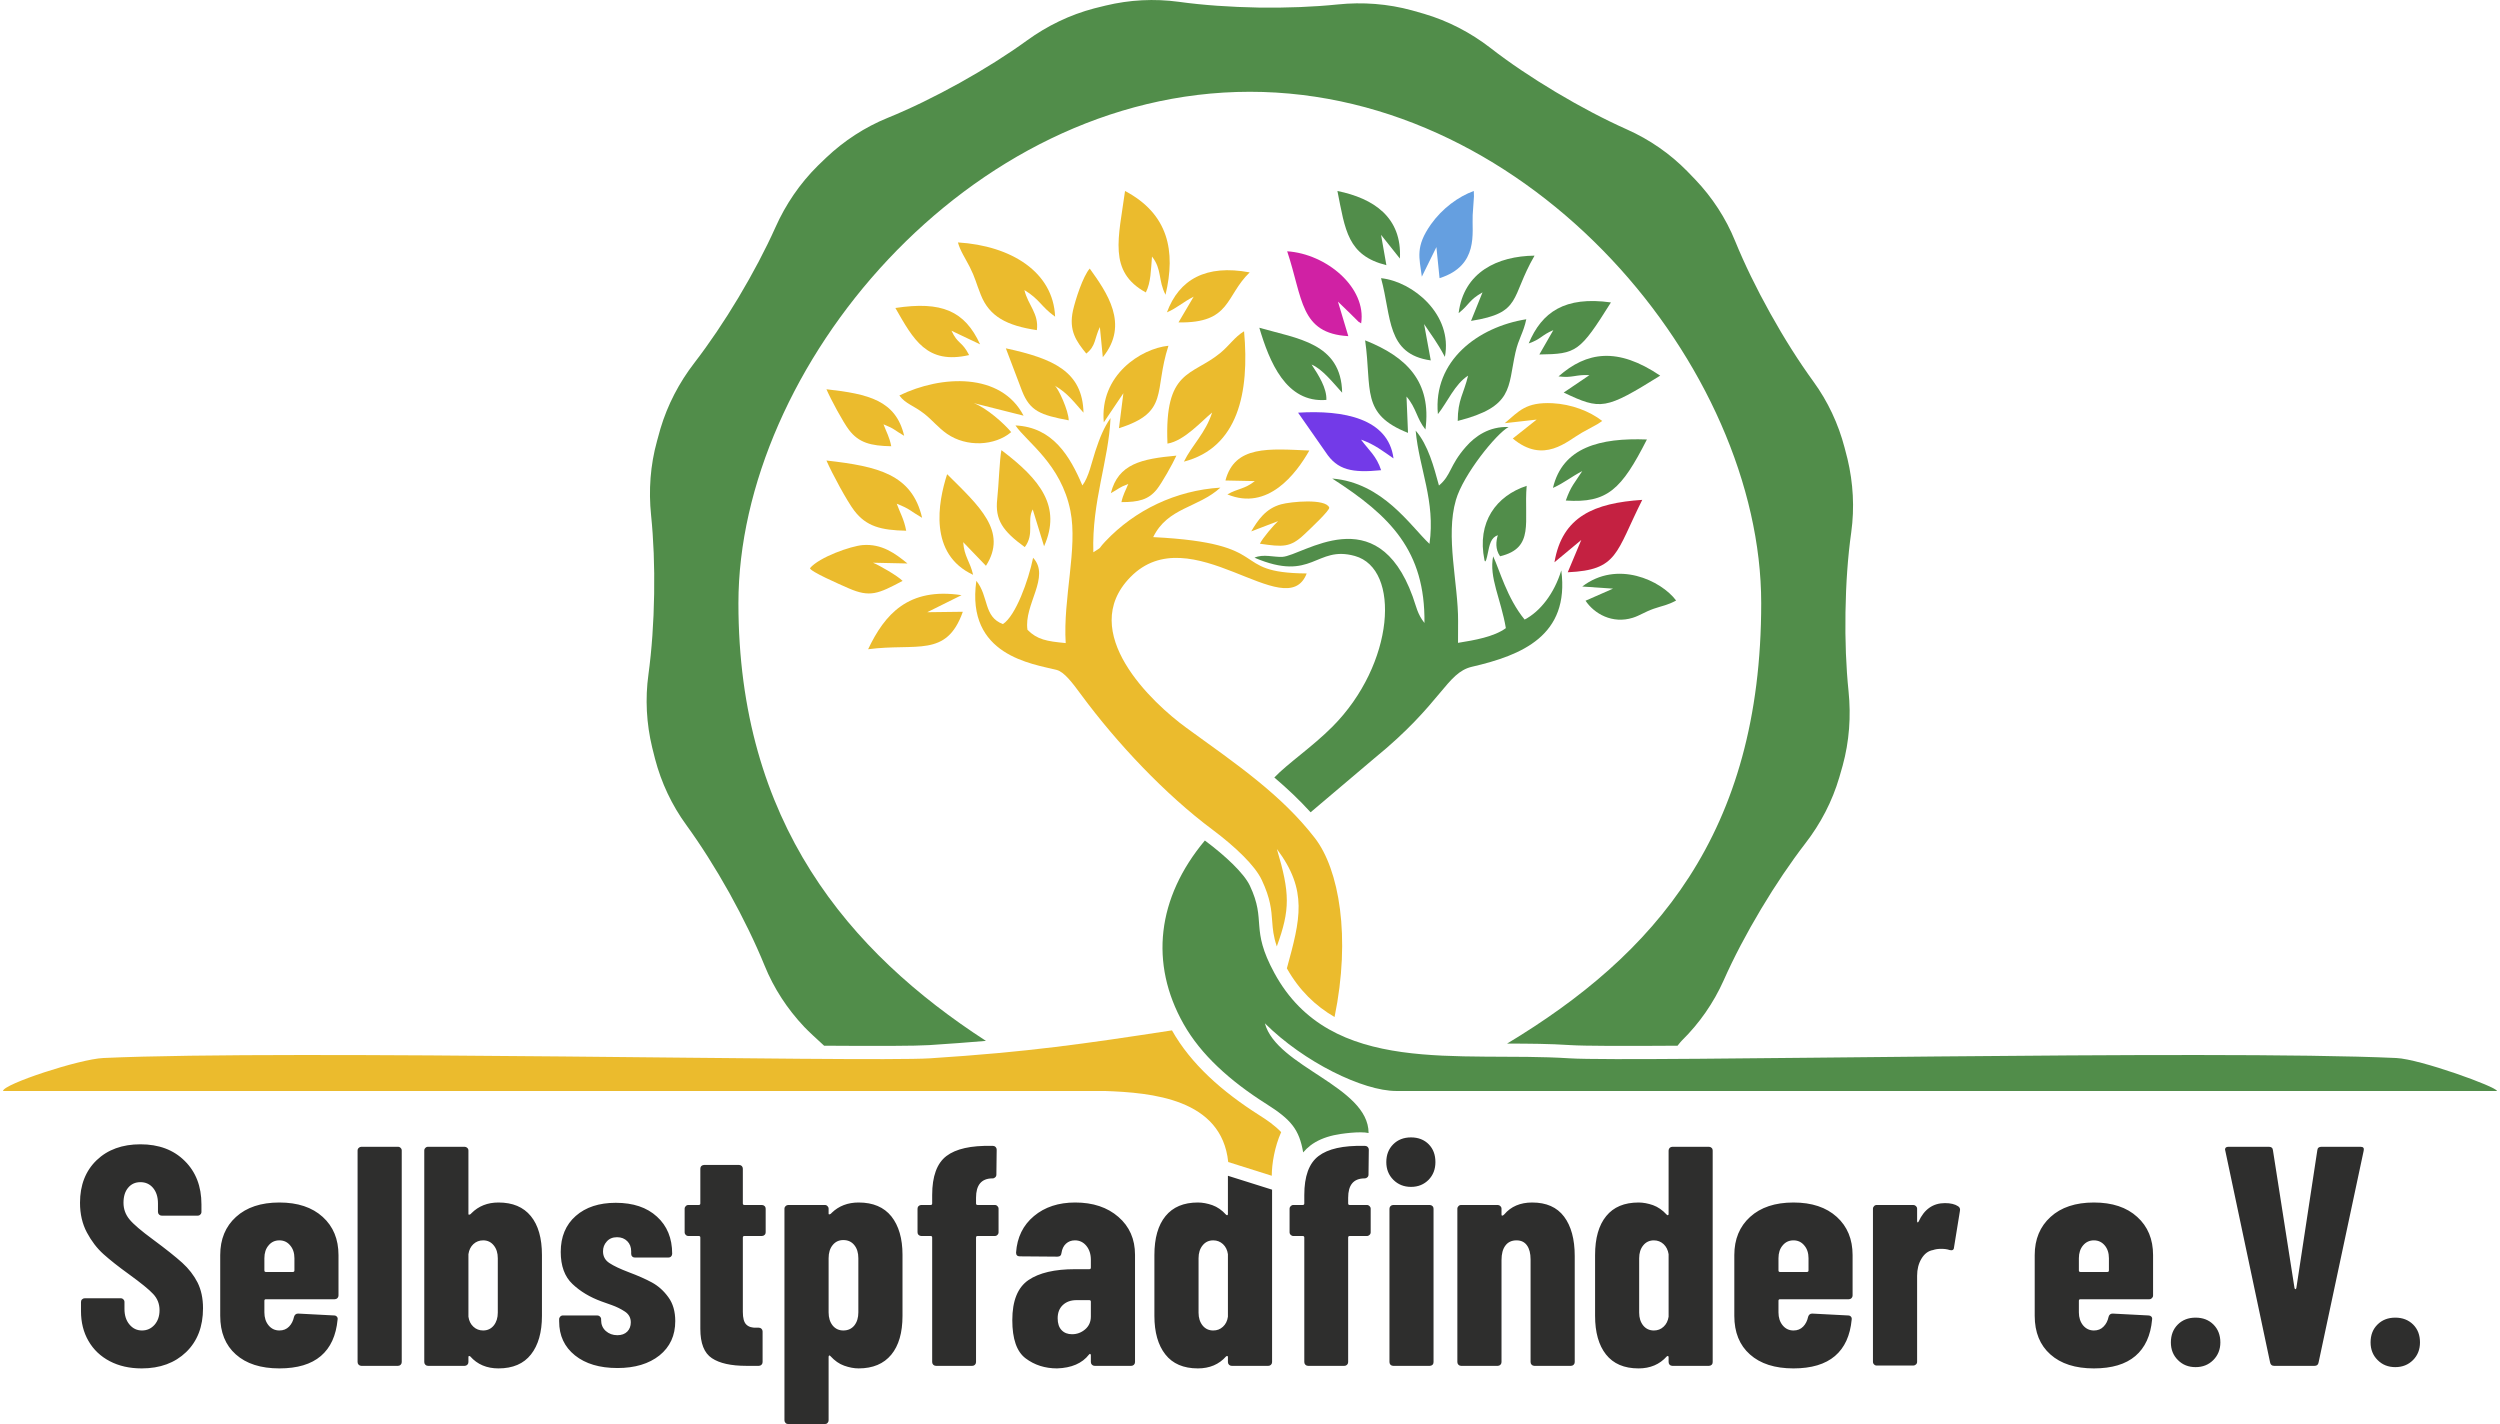<?xml version="1.0" encoding="UTF-8"?>
<svg xmlns="http://www.w3.org/2000/svg" xmlns:xlink="http://www.w3.org/1999/xlink" xmlns:xodm="http://www.corel.com/coreldraw/odm/2003" xml:space="preserve" width="158px" height="90px" version="1.1" shape-rendering="geometricPrecision" text-rendering="geometricPrecision" image-rendering="optimizeQuality" fill-rule="evenodd" clip-rule="evenodd" viewBox="0 0 33.208 18.962">
 <g id="Ebene_x0020_1">
  <g id="_1640679520800">
   <path fill="#2E2E2D" fill-rule="nonzero" d="M1.846 18.221c-0.161,0 -0.303,-0.032 -0.425,-0.096 -0.122,-0.064 -0.217,-0.154 -0.283,-0.269 -0.067,-0.115 -0.1,-0.248 -0.1,-0.398l0 -0.121c0,-0.014 0.004,-0.026 0.014,-0.035 0.01,-0.01 0.022,-0.015 0.036,-0.015l0.479 0c0.014,0 0.026,0.005 0.035,0.015 0.01,0.009 0.015,0.021 0.015,0.035l0 0.092c0,0.086 0.022,0.155 0.067,0.208 0.044,0.053 0.1,0.079 0.166,0.079 0.067,0 0.122,-0.025 0.167,-0.075 0.044,-0.05 0.067,-0.115 0.067,-0.195 0,-0.084 -0.028,-0.155 -0.084,-0.215 -0.055,-0.06 -0.164,-0.148 -0.325,-0.265 -0.139,-0.1 -0.251,-0.189 -0.337,-0.266 -0.087,-0.078 -0.16,-0.174 -0.221,-0.288 -0.061,-0.114 -0.092,-0.246 -0.092,-0.396 0,-0.236 0.074,-0.425 0.221,-0.567 0.147,-0.141 0.342,-0.212 0.583,-0.212 0.245,0 0.441,0.073 0.59,0.221 0.149,0.147 0.223,0.34 0.223,0.579l0 0.1c0,0.014 -0.005,0.026 -0.015,0.035 -0.009,0.01 -0.021,0.015 -0.035,0.015l-0.479 0c-0.014,0 -0.026,-0.005 -0.036,-0.015 -0.009,-0.009 -0.014,-0.021 -0.014,-0.035l0 -0.113c0,-0.086 -0.022,-0.154 -0.065,-0.206 -0.043,-0.051 -0.099,-0.077 -0.169,-0.077 -0.066,0 -0.121,0.024 -0.162,0.073 -0.042,0.049 -0.063,0.116 -0.063,0.202 0,0.083 0.027,0.157 0.08,0.221 0.052,0.064 0.157,0.153 0.312,0.267 0.172,0.127 0.302,0.231 0.39,0.31 0.087,0.079 0.155,0.167 0.204,0.263 0.048,0.096 0.073,0.21 0.073,0.343 0,0.245 -0.075,0.439 -0.225,0.584 -0.15,0.144 -0.347,0.217 -0.592,0.217zm2.621 -0.971c0,0.014 -0.005,0.025 -0.014,0.035 -0.01,0.01 -0.022,0.015 -0.036,0.015l-0.917 0c-0.013,0 -0.02,0.007 -0.02,0.02l0 0.155c0,0.069 0.018,0.127 0.056,0.173 0.037,0.045 0.085,0.068 0.144,0.068 0.052,0 0.095,-0.017 0.129,-0.052 0.033,-0.034 0.055,-0.078 0.066,-0.131 0.009,-0.028 0.027,-0.042 0.055,-0.042l0.479 0.025c0.014,0 0.026,0.005 0.035,0.015 0.01,0.01 0.014,0.023 0.011,0.039 -0.02,0.214 -0.094,0.376 -0.223,0.486 -0.129,0.11 -0.313,0.165 -0.552,0.165 -0.248,0 -0.441,-0.062 -0.58,-0.186 -0.139,-0.123 -0.208,-0.295 -0.208,-0.514l0 -0.809c0,-0.211 0.07,-0.381 0.21,-0.508 0.141,-0.128 0.333,-0.192 0.578,-0.192 0.244,0 0.436,0.064 0.577,0.192 0.14,0.127 0.21,0.297 0.21,0.508l0 0.538zm-0.787 -0.734c-0.059,0 -0.107,0.022 -0.144,0.067 -0.038,0.044 -0.056,0.101 -0.056,0.171l0 0.162c0,0.014 0.007,0.021 0.02,0.021l0.359 0c0.014,0 0.021,-0.007 0.021,-0.021l0 -0.162c0,-0.07 -0.019,-0.127 -0.057,-0.171 -0.037,-0.045 -0.085,-0.067 -0.143,-0.067zm1.091 1.671c-0.013,0 -0.025,-0.005 -0.035,-0.014 -0.01,-0.01 -0.015,-0.022 -0.015,-0.036l0 -2.817c0,-0.014 0.005,-0.026 0.015,-0.035 0.01,-0.01 0.022,-0.015 0.035,-0.015l0.488 0c0.014,0 0.026,0.005 0.035,0.015 0.01,0.009 0.015,0.021 0.015,0.035l0 2.817c0,0.014 -0.005,0.026 -0.015,0.036 -0.009,0.009 -0.021,0.014 -0.035,0.014l-0.488 0zm1.826 -2.175c0.189,0 0.332,0.06 0.431,0.181 0.099,0.121 0.148,0.294 0.148,0.519l0 0.809c0,0.219 -0.049,0.391 -0.146,0.514 -0.097,0.124 -0.242,0.186 -0.433,0.186 -0.156,0 -0.281,-0.053 -0.375,-0.159 -0.006,-0.005 -0.011,-0.007 -0.017,-0.006 -0.006,0.001 -0.008,0.006 -0.008,0.015l0 0.066c0,0.014 -0.005,0.026 -0.015,0.036 -0.01,0.009 -0.022,0.014 -0.035,0.014l-0.488 0c-0.014,0 -0.026,-0.005 -0.035,-0.014 -0.01,-0.01 -0.015,-0.022 -0.015,-0.036l0 -2.817c0,-0.014 0.005,-0.026 0.015,-0.035 0.009,-0.01 0.021,-0.015 0.035,-0.015l0.488 0c0.013,0 0.025,0.005 0.035,0.015 0.01,0.009 0.015,0.021 0.015,0.035l0 0.846c0,0.006 0.002,0.008 0.008,0.008 0.011,0 0.022,-0.006 0.033,-0.02 0.095,-0.095 0.214,-0.142 0.359,-0.142zm-0.009 0.742c0,-0.07 -0.018,-0.127 -0.054,-0.171 -0.036,-0.045 -0.083,-0.067 -0.141,-0.067 -0.05,0 -0.094,0.017 -0.13,0.05 -0.036,0.034 -0.058,0.078 -0.066,0.134l0 0.833c0.008,0.056 0.03,0.1 0.066,0.133 0.036,0.034 0.08,0.05 0.13,0.05 0.058,0 0.105,-0.022 0.141,-0.066 0.036,-0.045 0.054,-0.102 0.054,-0.171l0 -0.725zm1.592 1.462c-0.236,0 -0.424,-0.056 -0.564,-0.168 -0.141,-0.113 -0.211,-0.264 -0.211,-0.452l0 -0.03c0,-0.014 0.005,-0.025 0.015,-0.035 0.009,-0.01 0.021,-0.015 0.035,-0.015l0.459 0c0.013,0 0.025,0.005 0.035,0.015 0.01,0.01 0.015,0.021 0.015,0.035l0 0.013c0,0.058 0.02,0.106 0.062,0.144 0.042,0.037 0.093,0.056 0.154,0.056 0.056,0 0.1,-0.016 0.132,-0.048 0.031,-0.032 0.047,-0.073 0.047,-0.123 0,-0.061 -0.026,-0.109 -0.079,-0.144 -0.053,-0.035 -0.112,-0.064 -0.177,-0.087 -0.065,-0.024 -0.11,-0.04 -0.135,-0.048 -0.153,-0.056 -0.282,-0.133 -0.386,-0.232 -0.104,-0.098 -0.156,-0.241 -0.156,-0.427 0,-0.202 0.067,-0.362 0.2,-0.479 0.133,-0.117 0.311,-0.175 0.533,-0.175 0.231,0 0.414,0.061 0.548,0.184 0.135,0.122 0.203,0.287 0.203,0.495 0,0.014 -0.005,0.026 -0.015,0.036 -0.01,0.01 -0.022,0.014 -0.036,0.014l-0.445 0c-0.014,0 -0.026,-0.004 -0.036,-0.014 -0.01,-0.01 -0.014,-0.022 -0.014,-0.036l0 -0.033c0,-0.056 -0.018,-0.101 -0.052,-0.135 -0.035,-0.035 -0.08,-0.053 -0.136,-0.053 -0.058,0 -0.104,0.019 -0.137,0.057 -0.034,0.037 -0.05,0.081 -0.05,0.131 0,0.067 0.028,0.119 0.085,0.156 0.057,0.038 0.144,0.079 0.26,0.123 0.12,0.045 0.222,0.09 0.307,0.136 0.084,0.046 0.157,0.111 0.218,0.196 0.062,0.084 0.092,0.191 0.092,0.318 0,0.192 -0.07,0.344 -0.21,0.457 -0.141,0.112 -0.327,0.168 -0.561,0.168zm1.975 -1.808c0,0.014 -0.004,0.026 -0.014,0.035 -0.01,0.01 -0.022,0.015 -0.036,0.015l-0.233 0c-0.014,0 -0.021,0.007 -0.021,0.021l0 0.991c0,0.081 0.015,0.137 0.046,0.167 0.031,0.031 0.077,0.045 0.138,0.042l0.029 0c0.014,0 0.025,0.005 0.035,0.014 0.01,0.01 0.015,0.022 0.015,0.036l0 0.408c0,0.014 -0.005,0.026 -0.015,0.036 -0.01,0.009 -0.021,0.014 -0.035,0.014l-0.167 0c-0.203,0 -0.356,-0.034 -0.458,-0.102 -0.103,-0.068 -0.154,-0.198 -0.154,-0.39l0 -1.216c0,-0.014 -0.007,-0.021 -0.021,-0.021l-0.138 0c-0.014,0 -0.026,-0.005 -0.035,-0.015 -0.01,-0.009 -0.015,-0.021 -0.015,-0.035l0 -0.313c0,-0.014 0.005,-0.025 0.015,-0.035 0.009,-0.01 0.021,-0.015 0.035,-0.015l0.138 0c0.014,0 0.021,-0.007 0.021,-0.021l0 -0.462c0,-0.014 0.004,-0.026 0.014,-0.036 0.01,-0.009 0.022,-0.014 0.036,-0.014l0.466 0c0.014,0 0.026,0.005 0.036,0.014 0.009,0.01 0.014,0.022 0.014,0.036l0 0.462c0,0.014 0.007,0.021 0.021,0.021l0.233 0c0.014,0 0.026,0.005 0.036,0.015 0.01,0.01 0.014,0.021 0.014,0.035l0 0.313zm1.238 -0.396c0.192,0 0.337,0.062 0.436,0.185 0.098,0.124 0.148,0.294 0.148,0.511l0 0.813c0,0.225 -0.05,0.397 -0.15,0.518 -0.1,0.121 -0.245,0.182 -0.434,0.182 -0.061,0 -0.125,-0.012 -0.192,-0.036 -0.066,-0.023 -0.127,-0.066 -0.183,-0.127 -0.006,-0.008 -0.011,-0.011 -0.017,-0.008 -0.005,0.003 -0.008,0.008 -0.008,0.016l0 0.846c0,0.014 -0.005,0.026 -0.015,0.036 -0.009,0.01 -0.021,0.014 -0.035,0.014l-0.487 0c-0.014,0 -0.026,-0.004 -0.036,-0.014 -0.01,-0.01 -0.015,-0.022 -0.015,-0.036l0 -2.817c0,-0.014 0.005,-0.025 0.015,-0.035 0.01,-0.01 0.022,-0.015 0.036,-0.015l0.487 0c0.014,0 0.026,0.005 0.035,0.015 0.01,0.01 0.015,0.021 0.015,0.035l0 0.067c0,0.006 0.003,0.008 0.008,0.008 0.011,0 0.023,-0.007 0.034,-0.021 0.094,-0.091 0.214,-0.137 0.358,-0.137zm-0.004 0.742c0,-0.073 -0.018,-0.131 -0.054,-0.175 -0.036,-0.045 -0.085,-0.067 -0.146,-0.067 -0.058,0 -0.106,0.022 -0.142,0.067 -0.036,0.044 -0.054,0.102 -0.054,0.175l0 0.721c0,0.072 0.018,0.13 0.054,0.175 0.036,0.044 0.084,0.066 0.142,0.066 0.061,0 0.11,-0.022 0.146,-0.066 0.036,-0.045 0.054,-0.103 0.054,-0.175l0 -0.721zm1.817 -0.709c0.014,0 0.026,0.005 0.035,0.015 0.01,0.01 0.015,0.021 0.015,0.035l0 0.313c0,0.014 -0.005,0.026 -0.015,0.035 -0.009,0.01 -0.021,0.015 -0.035,0.015l-0.229 0c-0.014,0 -0.021,0.007 -0.021,0.021l0 1.658c0,0.014 -0.005,0.026 -0.015,0.036 -0.009,0.009 -0.021,0.014 -0.035,0.014l-0.484 0c-0.013,0 -0.025,-0.005 -0.035,-0.014 -0.01,-0.01 -0.015,-0.022 -0.015,-0.036l0 -1.658c0,-0.014 -0.006,-0.021 -0.02,-0.021l-0.125 0c-0.014,0 -0.026,-0.005 -0.036,-0.015 -0.01,-0.009 -0.014,-0.021 -0.014,-0.035l0 -0.313c0,-0.014 0.004,-0.025 0.014,-0.035 0.01,-0.01 0.022,-0.015 0.036,-0.015l0.125 0c0.014,0 0.02,-0.007 0.02,-0.021l0 -0.112c0,-0.25 0.064,-0.423 0.19,-0.519 0.126,-0.096 0.327,-0.141 0.602,-0.135l0.017 0c0.014,0 0.026,0.005 0.035,0.014 0.01,0.01 0.015,0.022 0.015,0.036l-0.004 0.333c0,0.014 -0.005,0.026 -0.015,0.035 -0.01,0.01 -0.021,0.015 -0.035,0.015l-0.009 0c-0.141,0.003 -0.212,0.089 -0.212,0.258l0 0.075c0,0.014 0.007,0.021 0.021,0.021l0.229 0zm1.071 -0.033c0.236,0 0.428,0.064 0.575,0.192 0.147,0.127 0.221,0.296 0.221,0.504l0 1.429c0,0.014 -0.005,0.026 -0.015,0.036 -0.01,0.009 -0.021,0.014 -0.035,0.014l-0.488 0c-0.014,0 -0.025,-0.005 -0.035,-0.014 -0.01,-0.01 -0.015,-0.022 -0.015,-0.036l0 -0.091c0,-0.009 -0.003,-0.014 -0.008,-0.017 -0.006,-0.003 -0.011,0 -0.017,0.008 -0.091,0.117 -0.233,0.178 -0.425,0.184 -0.161,0 -0.301,-0.045 -0.419,-0.134 -0.118,-0.089 -0.177,-0.258 -0.177,-0.508 0,-0.259 0.072,-0.436 0.215,-0.534 0.143,-0.097 0.349,-0.145 0.619,-0.145l0.191 0c0.014,0 0.021,-0.007 0.021,-0.021l0 -0.104c0,-0.075 -0.02,-0.137 -0.06,-0.186 -0.04,-0.049 -0.091,-0.073 -0.152,-0.073 -0.048,0 -0.087,0.015 -0.119,0.044 -0.032,0.029 -0.052,0.07 -0.06,0.123 -0.003,0.033 -0.021,0.05 -0.055,0.05l-0.5 -0.004c-0.033,0 -0.05,-0.017 -0.05,-0.05 0.014,-0.203 0.093,-0.365 0.238,-0.486 0.144,-0.121 0.328,-0.181 0.55,-0.181zm-0.042 1.754c0.064,0 0.122,-0.021 0.173,-0.064 0.051,-0.043 0.077,-0.101 0.077,-0.173l0 -0.196c0,-0.014 -0.007,-0.021 -0.021,-0.021l-0.171 0c-0.074,0 -0.135,0.022 -0.181,0.065 -0.046,0.043 -0.069,0.102 -0.069,0.177 0,0.069 0.018,0.122 0.053,0.158 0.034,0.036 0.081,0.054 0.139,0.054zm2.663 -1.925l0 2.296c0,0.014 -0.005,0.026 -0.015,0.036 -0.009,0.009 -0.021,0.014 -0.035,0.014l-0.488 0c-0.013,0 -0.025,-0.005 -0.035,-0.014 -0.01,-0.01 -0.015,-0.022 -0.015,-0.036l0 -0.066c0,-0.009 -0.002,-0.014 -0.008,-0.015 -0.005,-0.001 -0.011,0.001 -0.017,0.006 -0.094,0.106 -0.219,0.159 -0.375,0.159 -0.191,0 -0.336,-0.062 -0.433,-0.186 -0.097,-0.123 -0.146,-0.295 -0.146,-0.514l0 -0.809c0,-0.225 0.049,-0.398 0.148,-0.519 0.099,-0.121 0.242,-0.181 0.431,-0.181 0.061,0 0.125,0.012 0.192,0.035 0.067,0.024 0.128,0.066 0.183,0.127 0.006,0.006 0.012,0.008 0.017,0.007 0.006,-0.002 0.008,-0.007 0.008,-0.015l0 -0.51 0.588 0.185zm-0.783 1.875c0.05,0 0.093,-0.016 0.129,-0.05 0.036,-0.033 0.058,-0.077 0.066,-0.133l0 -0.833c-0.008,-0.056 -0.03,-0.1 -0.066,-0.134 -0.036,-0.033 -0.079,-0.05 -0.129,-0.05 -0.059,0 -0.106,0.022 -0.142,0.067 -0.036,0.044 -0.054,0.101 -0.054,0.171l0 0.725c0,0.069 0.018,0.126 0.054,0.171 0.036,0.044 0.083,0.066 0.142,0.066zm2.046 -1.671c0.014,0 0.025,0.005 0.035,0.015 0.01,0.01 0.015,0.021 0.015,0.035l0 0.313c0,0.014 -0.005,0.026 -0.015,0.035 -0.01,0.01 -0.021,0.015 -0.035,0.015l-0.23 0c-0.013,0 -0.02,0.007 -0.02,0.021l0 1.658c0,0.014 -0.005,0.026 -0.015,0.036 -0.01,0.009 -0.021,0.014 -0.035,0.014l-0.484 0c-0.014,0 -0.025,-0.005 -0.035,-0.014 -0.01,-0.01 -0.015,-0.022 -0.015,-0.036l0 -1.658c0,-0.014 -0.007,-0.021 -0.021,-0.021l-0.125 0c-0.014,0 -0.025,-0.005 -0.035,-0.015 -0.01,-0.009 -0.015,-0.021 -0.015,-0.035l0 -0.313c0,-0.014 0.005,-0.025 0.015,-0.035 0.01,-0.01 0.021,-0.015 0.035,-0.015l0.125 0c0.014,0 0.021,-0.007 0.021,-0.021l0 -0.112c0,-0.25 0.063,-0.423 0.19,-0.519 0.126,-0.096 0.327,-0.141 0.602,-0.135l0.017 0c0.014,0 0.025,0.005 0.035,0.014 0.01,0.01 0.015,0.022 0.015,0.036l-0.004 0.333c0,0.014 -0.005,0.026 -0.015,0.035 -0.01,0.01 -0.022,0.015 -0.035,0.015l-0.009 0c-0.142,0.003 -0.212,0.089 -0.212,0.258l0 0.075c0,0.014 0.007,0.021 0.02,0.021l0.23 0zm0.587 -0.241c-0.094,0 -0.173,-0.032 -0.235,-0.094 -0.063,-0.063 -0.094,-0.141 -0.094,-0.236 0,-0.097 0.031,-0.176 0.092,-0.237 0.061,-0.061 0.14,-0.092 0.237,-0.092 0.097,0 0.176,0.031 0.236,0.092 0.06,0.061 0.089,0.14 0.089,0.237 0,0.095 -0.03,0.173 -0.091,0.236 -0.062,0.062 -0.139,0.094 -0.234,0.094zm-0.237 2.383c-0.014,0 -0.026,-0.005 -0.036,-0.014 -0.009,-0.01 -0.014,-0.022 -0.014,-0.036l0 -2.042c0,-0.014 0.005,-0.025 0.014,-0.035 0.01,-0.01 0.022,-0.015 0.036,-0.015l0.487 0c0.014,0 0.026,0.005 0.036,0.015 0.01,0.01 0.014,0.021 0.014,0.035l0 2.042c0,0.014 -0.004,0.026 -0.014,0.036 -0.01,0.009 -0.022,0.014 -0.036,0.014l-0.487 0zm1.85 -2.175c0.189,0 0.33,0.062 0.425,0.188 0.094,0.125 0.142,0.3 0.142,0.525l0 1.412c0,0.014 -0.005,0.026 -0.015,0.036 -0.01,0.009 -0.021,0.014 -0.035,0.014l-0.488 0c-0.014,0 -0.026,-0.005 -0.035,-0.014 -0.01,-0.01 -0.015,-0.022 -0.015,-0.036l0 -1.367c0,-0.08 -0.016,-0.143 -0.048,-0.187 -0.032,-0.045 -0.078,-0.067 -0.139,-0.067 -0.064,0 -0.114,0.023 -0.148,0.069 -0.035,0.046 -0.052,0.11 -0.052,0.194l0 1.358c0,0.014 -0.005,0.026 -0.015,0.036 -0.01,0.009 -0.022,0.014 -0.035,0.014l-0.488 0c-0.014,0 -0.026,-0.005 -0.035,-0.014 -0.01,-0.01 -0.015,-0.022 -0.015,-0.036l0 -2.042c0,-0.014 0.005,-0.025 0.015,-0.035 0.009,-0.01 0.021,-0.015 0.035,-0.015l0.488 0c0.013,0 0.025,0.005 0.035,0.015 0.01,0.01 0.015,0.021 0.015,0.035l0 0.079c0,0.009 0.003,0.013 0.01,0.013 0.007,0 0.016,-0.006 0.027,-0.017 0.089,-0.105 0.213,-0.158 0.371,-0.158zm1.817 -0.692c0,-0.014 0.005,-0.026 0.014,-0.035 0.01,-0.01 0.022,-0.015 0.036,-0.015l0.487 0c0.014,0 0.026,0.005 0.036,0.015 0.01,0.009 0.014,0.021 0.014,0.035l0 2.817c0,0.014 -0.004,0.026 -0.014,0.036 -0.01,0.009 -0.022,0.014 -0.036,0.014l-0.487 0c-0.014,0 -0.026,-0.005 -0.036,-0.014 -0.009,-0.01 -0.014,-0.022 -0.014,-0.036l0 -0.066c0,-0.009 -0.003,-0.014 -0.009,-0.015 -0.005,-0.001 -0.011,0.001 -0.016,0.006 -0.095,0.106 -0.22,0.159 -0.375,0.159 -0.192,0 -0.336,-0.062 -0.434,-0.186 -0.097,-0.123 -0.145,-0.295 -0.145,-0.514l0 -0.809c0,-0.225 0.049,-0.398 0.148,-0.519 0.098,-0.121 0.242,-0.181 0.431,-0.181 0.061,0 0.125,0.012 0.192,0.035 0.066,0.024 0.127,0.066 0.183,0.127 0.005,0.006 0.011,0.008 0.016,0.007 0.006,-0.002 0.009,-0.007 0.009,-0.015l0 -0.846zm-0.196 2.396c0.05,0 0.093,-0.016 0.129,-0.05 0.036,-0.033 0.058,-0.077 0.067,-0.133l0 -0.833c-0.009,-0.056 -0.031,-0.1 -0.067,-0.134 -0.036,-0.033 -0.079,-0.05 -0.129,-0.05 -0.058,0 -0.106,0.022 -0.142,0.067 -0.036,0.044 -0.054,0.101 -0.054,0.171l0 0.725c0,0.069 0.018,0.126 0.054,0.171 0.036,0.044 0.084,0.066 0.142,0.066zm2.646 -0.466c0,0.014 -0.005,0.025 -0.014,0.035 -0.01,0.01 -0.022,0.015 -0.036,0.015l-0.917 0c-0.013,0 -0.02,0.007 -0.02,0.02l0 0.155c0,0.069 0.018,0.127 0.056,0.173 0.037,0.045 0.085,0.068 0.144,0.068 0.052,0 0.095,-0.017 0.129,-0.052 0.033,-0.034 0.055,-0.078 0.066,-0.131 0.009,-0.028 0.027,-0.042 0.055,-0.042l0.479 0.025c0.014,0 0.026,0.005 0.035,0.015 0.01,0.01 0.013,0.023 0.011,0.039 -0.02,0.214 -0.094,0.376 -0.223,0.486 -0.129,0.11 -0.314,0.165 -0.552,0.165 -0.248,0 -0.441,-0.062 -0.58,-0.186 -0.139,-0.123 -0.208,-0.295 -0.208,-0.514l0 -0.809c0,-0.211 0.07,-0.381 0.21,-0.508 0.141,-0.128 0.333,-0.192 0.578,-0.192 0.244,0 0.436,0.064 0.577,0.192 0.14,0.127 0.21,0.297 0.21,0.508l0 0.538zm-0.787 -0.734c-0.059,0 -0.107,0.022 -0.144,0.067 -0.038,0.044 -0.056,0.101 -0.056,0.171l0 0.162c0,0.014 0.007,0.021 0.02,0.021l0.359 0c0.014,0 0.021,-0.007 0.021,-0.021l0 -0.162c0,-0.07 -0.019,-0.127 -0.057,-0.171 -0.037,-0.045 -0.085,-0.067 -0.143,-0.067zm2.017 -0.496c0.075,0 0.133,0.014 0.175,0.042 0.022,0.014 0.03,0.035 0.024,0.063l-0.079 0.487c-0.002,0.031 -0.022,0.042 -0.058,0.033 -0.031,-0.011 -0.068,-0.016 -0.113,-0.016 -0.041,0 -0.077,0.005 -0.108,0.016 -0.064,0.011 -0.115,0.05 -0.154,0.115 -0.039,0.065 -0.058,0.141 -0.058,0.227l0 1.146c0,0.014 -0.005,0.026 -0.015,0.035 -0.01,0.01 -0.022,0.015 -0.035,0.015l-0.488 0c-0.014,0 -0.026,-0.005 -0.035,-0.015 -0.01,-0.009 -0.015,-0.021 -0.015,-0.035l0 -2.038c0,-0.014 0.005,-0.025 0.015,-0.035 0.009,-0.01 0.021,-0.015 0.035,-0.015l0.488 0c0.013,0 0.025,0.005 0.035,0.015 0.01,0.01 0.015,0.021 0.015,0.035l0 0.163c0,0.011 0.002,0.017 0.006,0.019 0.004,0.001 0.009,-0.002 0.014,-0.011 0.075,-0.164 0.192,-0.246 0.351,-0.246zm2.771 1.23c0,0.014 -0.005,0.025 -0.015,0.035 -0.01,0.01 -0.021,0.015 -0.035,0.015l-0.917 0c-0.014,0 -0.021,0.007 -0.021,0.02l0 0.155c0,0.069 0.019,0.127 0.056,0.173 0.038,0.045 0.086,0.068 0.144,0.068 0.053,0 0.096,-0.017 0.129,-0.052 0.034,-0.034 0.056,-0.078 0.067,-0.131 0.008,-0.028 0.026,-0.042 0.054,-0.042l0.479 0.025c0.014,0 0.026,0.005 0.036,0.015 0.009,0.01 0.013,0.023 0.01,0.039 -0.019,0.214 -0.094,0.376 -0.223,0.486 -0.129,0.11 -0.313,0.165 -0.552,0.165 -0.247,0 -0.44,-0.062 -0.579,-0.186 -0.139,-0.123 -0.209,-0.295 -0.209,-0.514l0 -0.809c0,-0.211 0.071,-0.381 0.211,-0.508 0.14,-0.128 0.333,-0.192 0.577,-0.192 0.245,0 0.437,0.064 0.577,0.192 0.141,0.127 0.211,0.297 0.211,0.508l0 0.538zm-0.788 -0.734c-0.058,0 -0.106,0.022 -0.144,0.067 -0.037,0.044 -0.056,0.101 -0.056,0.171l0 0.162c0,0.014 0.007,0.021 0.021,0.021l0.358 0c0.014,0 0.021,-0.007 0.021,-0.021l0 -0.162c0,-0.07 -0.019,-0.127 -0.056,-0.171 -0.038,-0.045 -0.086,-0.067 -0.144,-0.067zm1.354 1.688c-0.094,0 -0.173,-0.031 -0.235,-0.094 -0.063,-0.062 -0.094,-0.141 -0.094,-0.235 0,-0.098 0.031,-0.177 0.092,-0.238 0.061,-0.061 0.14,-0.092 0.237,-0.092 0.098,0 0.177,0.031 0.238,0.092 0.061,0.061 0.092,0.14 0.092,0.238 0,0.094 -0.032,0.173 -0.094,0.235 -0.063,0.063 -0.141,0.094 -0.236,0.094zm1.046 -0.017c-0.03,0 -0.048,-0.015 -0.054,-0.046l-0.596 -2.817 -0.004 -0.016c0,-0.025 0.015,-0.038 0.046,-0.038l0.538 0c0.033,0 0.051,0.015 0.054,0.046l0.287 1.834c0.003,0.011 0.007,0.016 0.013,0.016 0.005,0 0.009,-0.005 0.012,-0.016l0.279 -1.834c0.003,-0.031 0.021,-0.046 0.055,-0.046l0.521 0c0.036,0 0.05,0.018 0.041,0.054l-0.6 2.817c-0.005,0.031 -0.023,0.046 -0.054,0.046l-0.538 0zm1.613 0.017c-0.094,0 -0.173,-0.031 -0.235,-0.094 -0.063,-0.062 -0.094,-0.141 -0.094,-0.235 0,-0.098 0.03,-0.177 0.092,-0.238 0.061,-0.061 0.14,-0.092 0.237,-0.092 0.097,0 0.176,0.031 0.238,0.092 0.061,0.061 0.091,0.14 0.091,0.238 0,0.094 -0.031,0.173 -0.093,0.235 -0.063,0.063 -0.142,0.094 -0.236,0.094z"></path>
   <g>
    <path fill="#518D4A" fill-rule="nonzero" d="M24.61 7.086c0.045,-0.325 0.026,-0.656 -0.05,-0.975 -0.013,-0.05 -0.026,-0.101 -0.039,-0.151 -0.083,-0.317 -0.223,-0.616 -0.416,-0.881 -0.193,-0.266 -0.388,-0.573 -0.573,-0.906 -0.186,-0.334 -0.345,-0.661 -0.469,-0.965 -0.123,-0.303 -0.304,-0.58 -0.53,-0.817 -0.035,-0.038 -0.071,-0.075 -0.108,-0.112 -0.23,-0.234 -0.502,-0.422 -0.801,-0.555 -0.3,-0.134 -0.622,-0.303 -0.95,-0.499 -0.321,-0.192 -0.616,-0.39 -0.87,-0.588 -0.264,-0.204 -0.563,-0.359 -0.882,-0.453 -0.054,-0.016 -0.107,-0.031 -0.161,-0.046 -0.322,-0.088 -0.656,-0.113 -0.987,-0.079 -0.321,0.033 -0.676,0.047 -1.049,0.042 -0.383,-0.007 -0.745,-0.032 -1.07,-0.077 -0.325,-0.044 -0.654,-0.027 -0.973,0.05 -0.051,0.013 -0.102,0.025 -0.154,0.038 -0.322,0.085 -0.624,0.231 -0.894,0.427 -0.262,0.19 -0.564,0.38 -0.892,0.563 -0.333,0.185 -0.659,0.344 -0.964,0.468 -0.302,0.123 -0.579,0.304 -0.817,0.529 -0.038,0.037 -0.076,0.074 -0.114,0.11 -0.237,0.235 -0.426,0.513 -0.562,0.818 -0.132,0.295 -0.299,0.611 -0.491,0.933 -0.192,0.321 -0.391,0.615 -0.588,0.871 -0.203,0.263 -0.358,0.56 -0.453,0.879 -0.015,0.054 -0.031,0.108 -0.045,0.163 -0.089,0.32 -0.113,0.655 -0.079,0.986 0.033,0.322 0.047,0.677 0.041,1.05 -0.006,0.383 -0.032,0.746 -0.076,1.071 -0.045,0.325 -0.027,0.655 0.05,0.974 0.012,0.05 0.024,0.1 0.038,0.151 0.083,0.317 0.223,0.615 0.416,0.88 0.193,0.266 0.388,0.573 0.574,0.906 0.185,0.334 0.344,0.661 0.468,0.965 0.123,0.304 0.304,0.58 0.529,0.818 0.054,0.057 0.162,0.157 0.264,0.25 0.707,0.005 1.215,0.004 1.401,-0.008 0.273,-0.018 0.521,-0.036 0.754,-0.056 -1.824,-1.182 -3.296,-2.91 -3.296,-5.828 0,-3.129 3.049,-6.81 6.81,-6.81 3.761,0 6.809,3.678 6.809,6.81 0,3.074 -1.428,4.686 -3.384,5.864 0.283,0 0.568,0.002 0.842,0.02 0.188,0.012 0.707,0.013 1.428,0.008 0.024,-0.031 0.046,-0.057 0.057,-0.068 0.234,-0.23 0.423,-0.502 0.557,-0.802 0.133,-0.3 0.302,-0.622 0.498,-0.95 0.192,-0.321 0.391,-0.616 0.588,-0.872 0.204,-0.263 0.36,-0.561 0.454,-0.882 0.015,-0.052 0.03,-0.104 0.045,-0.157 0.088,-0.322 0.112,-0.656 0.078,-0.988 -0.033,-0.32 -0.047,-0.676 -0.041,-1.051 0.006,-0.381 0.031,-0.743 0.077,-1.068z"></path>
    <path fill="#518D4A" d="M19.375 8.271c0.002,-0.504 -0.171,-1.127 -0.029,-1.614 0.098,-0.338 0.537,-0.882 0.701,-0.971 -0.258,-0.01 -0.445,0.122 -0.569,0.264 -0.221,0.252 -0.192,0.377 -0.358,0.515 -0.067,-0.245 -0.143,-0.54 -0.31,-0.731 0.047,0.512 0.265,0.936 0.184,1.508 -0.252,-0.236 -0.621,-0.815 -1.295,-0.87 0.776,0.499 1.239,0.963 1.228,1.923 -0.094,-0.117 -0.11,-0.223 -0.157,-0.353 -0.478,-1.314 -1.462,-0.543 -1.735,-0.527 -0.114,0.006 -0.255,-0.042 -0.371,0.011 0.777,0.333 0.814,-0.168 1.336,-0.023 0.615,0.171 0.531,1.44 -0.298,2.273 -0.271,0.272 -0.6,0.493 -0.774,0.677 0.172,0.146 0.333,0.298 0.483,0.463l0.85 -0.72c0.902,-0.734 0.957,-1.139 1.3,-1.218 0.661,-0.153 1.302,-0.413 1.188,-1.283 -0.094,0.31 -0.282,0.548 -0.488,0.655 -0.235,-0.285 -0.336,-0.668 -0.419,-0.842 -0.058,0.28 0.103,0.566 0.169,0.956 -0.158,0.116 -0.419,0.161 -0.637,0.196l0.001 -0.289z"></path>
    <path fill="#D021A4" d="M18.084 4.306c0.074,-0.475 -0.459,-0.925 -0.985,-0.96 0.211,0.63 0.168,1.093 0.814,1.13l-0.138 -0.46 0.171 0.166c0.011,0.01 0.021,0.022 0.032,0.032 0.127,0.122 0.035,0.042 0.106,0.092z"></path>
    <path fill="#659FE0" d="M19.128 3.704c0.529,-0.168 0.429,-0.608 0.441,-0.839l0.017 -0.249c0,-0.01 -0.001,-0.028 -0.001,-0.036 0,-0.008 0,-0.025 -0.001,-0.037 -0.205,0.074 -0.42,0.232 -0.57,0.443 -0.212,0.3 -0.155,0.444 -0.122,0.698l0.194 -0.394 0.042 0.414z"></path>
    <path fill="#EFBD2D" d="M20.103 5.839c0.414,0.346 0.723,0.034 0.919,-0.077l0.213 -0.117c0.008,-0.005 0.023,-0.015 0.03,-0.02 0.006,-0.004 0.02,-0.012 0.029,-0.02 -0.168,-0.13 -0.41,-0.223 -0.662,-0.236 -0.357,-0.017 -0.445,0.105 -0.636,0.266l0.425 -0.048 -0.318 0.252z"></path>
    <path fill="#C42141" d="M21.827 6.656c-0.637,0.042 -1.066,0.219 -1.169,0.831l0.357 -0.297 -0.18 0.43c0.67,-0.03 0.636,-0.254 0.992,-0.964z"></path>
    <path fill="#733AE8" d="M18.515 6.104c-0.069,-0.532 -0.664,-0.647 -1.271,-0.609l0.368 0.527c0.156,0.239 0.353,0.277 0.738,0.239 -0.062,-0.19 -0.162,-0.264 -0.268,-0.407 0.178,0.061 0.294,0.155 0.433,0.25z"></path>
    <path fill="#518D4A" d="M19.726 7.458c0.014,0.059 0.036,-0.05 0.041,-0.075 0.027,-0.136 0.045,-0.224 0.137,-0.257 -0.024,0.081 -0.037,0.186 0.03,0.281 0.466,-0.111 0.314,-0.461 0.354,-0.938 -0.403,0.133 -0.666,0.481 -0.562,0.989z"></path>
    <path fill="#518D4A" d="M20.638 6.497c0.157,-0.071 0.231,-0.141 0.39,-0.224 -0.102,0.16 -0.15,0.197 -0.219,0.392 0.555,0.037 0.741,-0.147 1.08,-0.813 -0.624,-0.024 -1.123,0.103 -1.251,0.645z"></path>
    <path fill="#518D4A" d="M20.315 4.573c0.168,-0.058 0.168,-0.11 0.328,-0.177l-0.186 0.324c0.496,-0.006 0.539,-0.033 0.953,-0.693 -0.614,-0.086 -0.921,0.129 -1.095,0.546z"></path>
    <path fill="#518D4A" d="M18.42 3.531l-0.071 -0.404 0.251 0.316c0.03,-0.552 -0.353,-0.802 -0.832,-0.9 0.104,0.522 0.135,0.859 0.652,0.988z"></path>
    <path fill="#518D4A" d="M19.382 4.17c0.155,-0.125 0.131,-0.17 0.318,-0.277l-0.153 0.38c0.685,-0.108 0.52,-0.307 0.846,-0.869 -0.494,0.006 -0.943,0.219 -1.011,0.766z"></path>
    <path fill="#518D4A" d="M21.028 7.81l0.41 0.028 -0.366 0.161c0.116,0.174 0.358,0.312 0.629,0.227 0.093,-0.029 0.159,-0.078 0.278,-0.12 0.118,-0.041 0.186,-0.047 0.299,-0.11 -0.2,-0.267 -0.785,-0.543 -1.25,-0.186z"></path>
    <path fill="#518D4A" d="M19.011 4.799l-0.089 -0.484c0.101,0.154 0.169,0.233 0.277,0.437 0.108,-0.561 -0.424,-1.003 -0.85,-1.048 0.142,0.519 0.069,1.011 0.662,1.095z"></path>
    <path fill="#518D4A" d="M17.621 5.325c0.007,-0.157 -0.105,-0.331 -0.197,-0.471 0.145,0.061 0.29,0.247 0.407,0.375 -0.012,-0.665 -0.6,-0.719 -1.103,-0.865 0.134,0.45 0.354,1.005 0.893,0.961z"></path>
    <path fill="#518D4A" d="M18.708 5.764l-0.02 -0.484c0.134,0.158 0.132,0.289 0.252,0.439 0.085,-0.635 -0.25,-0.968 -0.803,-1.187 0.093,0.657 -0.062,0.982 0.571,1.232z"></path>
    <path fill="#518D4A" d="M20.283 4.251c-0.641,0.102 -1.244,0.551 -1.177,1.263 0.125,-0.155 0.225,-0.4 0.402,-0.512 -0.056,0.237 -0.138,0.32 -0.138,0.603 0.745,-0.189 0.664,-0.44 0.768,-0.909 0.044,-0.195 0.105,-0.257 0.145,-0.445z"></path>
    <path fill="#EBBB2D" d="M13.314 8.31c-0.261,-0.097 -0.186,-0.369 -0.354,-0.576 -0.141,0.997 0.747,1.104 1.071,1.187 0.098,0.026 0.205,0.166 0.329,0.335 0.47,0.637 1.116,1.324 1.748,1.794 0.148,0.111 0.292,0.232 0.408,0.349 0.111,0.111 0.199,0.221 0.245,0.319 0.116,0.246 0.128,0.398 0.139,0.554 0.007,0.096 0.015,0.194 0.061,0.33 0.179,-0.491 0.176,-0.709 0.001,-1.297 0.415,0.552 0.312,0.935 0.133,1.589 0.165,0.294 0.382,0.501 0.635,0.648 0.219,-1.065 0.061,-1.966 -0.263,-2.384 -0.443,-0.573 -1.031,-0.975 -1.709,-1.466 -0.454,-0.329 -1.463,-1.275 -0.747,-2.007 0.802,-0.82 2.077,0.652 2.348,-0.049 -1.064,-0.008 -0.389,-0.401 -2.044,-0.484 0.194,-0.397 0.595,-0.386 0.895,-0.659 -0.591,0.037 -1.137,0.297 -1.533,0.717 -0.109,0.116 -0.024,0.058 -0.159,0.144 -0.021,-0.678 0.204,-1.218 0.229,-1.787 -0.088,0.126 -0.141,0.255 -0.202,0.44 -0.048,0.146 -0.088,0.347 -0.173,0.457 -0.165,-0.389 -0.393,-0.776 -0.891,-0.799 0.153,0.224 0.609,0.516 0.732,1.138 0.099,0.498 -0.1,1.165 -0.063,1.76 -0.253,-0.024 -0.38,-0.046 -0.509,-0.177 -0.051,-0.335 0.31,-0.706 0.075,-0.959 -0.063,0.307 -0.233,0.774 -0.402,0.883z"></path>
    <path fill="#518D4A" d="M16.802 13.626c0.521,0.518 1.309,0.901 1.749,0.901l14.657 0c0,-0.054 -1.024,-0.425 -1.341,-0.439 -2.48,-0.114 -10.152,0.058 -11.009,0.004 -1.467,-0.094 -3.176,0.25 -3.929,-1.135 -0.327,-0.601 -0.101,-0.685 -0.327,-1.164 -0.079,-0.167 -0.331,-0.402 -0.599,-0.601 -0.638,0.763 -0.738,1.637 -0.284,2.442 0.117,0.207 0.272,0.397 0.457,0.572 0.187,0.178 0.406,0.342 0.646,0.494 0.329,0.208 0.437,0.338 0.49,0.645 0.029,-0.034 0.061,-0.065 0.096,-0.092 0.084,-0.064 0.188,-0.109 0.313,-0.137 0.091,-0.021 0.351,-0.055 0.462,-0.029 -0.001,-0.623 -1.223,-0.877 -1.381,-1.461z"></path>
    <path fill="#EBBB2D" d="M0 14.527l14.669 0c0.627,0.022 1.558,0.103 1.645,0.946l0.58 0.183c0,-0.16 0.039,-0.389 0.125,-0.581 -0.083,-0.088 -0.189,-0.161 -0.292,-0.226 -0.496,-0.315 -0.91,-0.682 -1.162,-1.129 -1.175,0.18 -1.903,0.287 -3.22,0.372 -0.857,0.054 -8.529,-0.118 -11.009,-0.004 -0.317,0.014 -1.336,0.348 -1.336,0.439z"></path>
    <g>
     <path fill="#EBBB2D" d="M14.751 6.567c0.119,-0.066 0.102,-0.073 0.232,-0.123 -0.035,0.088 -0.068,0.137 -0.091,0.242 0.228,0 0.361,-0.031 0.473,-0.172 0.065,-0.082 0.206,-0.331 0.259,-0.447 -0.467,0.043 -0.774,0.109 -0.873,0.5z"></path>
     <path fill="#EBBB2D" d="M16.62 7.076l0.358 -0.137c-0.052,0.046 -0.21,0.229 -0.242,0.301 0.306,0.044 0.404,0.053 0.592,-0.125 0.082,-0.077 0.344,-0.324 0.331,-0.357 -0.05,-0.123 -0.512,-0.078 -0.64,-0.043 -0.207,0.056 -0.31,0.211 -0.399,0.361z"></path>
     <path fill="#EBBB2D" d="M15.498 4.159c0.127,-0.053 0.216,-0.138 0.356,-0.209l-0.202 0.343c0.701,0.013 0.621,-0.352 0.948,-0.666 -0.582,-0.109 -0.94,0.093 -1.102,0.532z"></path>
     <path fill="#EBBB2D" d="M14.424 4.708c0.13,-0.102 0.107,-0.201 0.181,-0.353l0.039 0.401c0.358,-0.437 0.051,-0.865 -0.174,-1.18 -0.091,0.103 -0.191,0.416 -0.223,0.558 -0.059,0.27 0.045,0.412 0.177,0.574z"></path>
     <path fill="#EBBB2D" d="M16.277 6.398l0.391 0.008c-0.137,0.11 -0.222,0.095 -0.365,0.177 0.539,0.224 0.915,-0.274 1.091,-0.584 -0.537,-0.023 -0.993,-0.072 -1.117,0.399z"></path>
     <path fill="#EBBB2D" d="M11.882 4.101c0.24,0.418 0.416,0.757 0.982,0.627 -0.098,-0.19 -0.149,-0.14 -0.235,-0.324l0.381 0.181c-0.204,-0.445 -0.511,-0.578 -1.128,-0.484z"></path>
     <path fill="#EBBB2D" d="M11.519 8.645c0.645,-0.085 1.043,0.118 1.261,-0.499l-0.474 0.006 0.457 -0.227c-0.711,-0.108 -1.024,0.257 -1.244,0.72z"></path>
     <path fill="#EBBB2D" d="M14.19 5.597c-0.001,-0.128 -0.139,-0.428 -0.186,-0.462 0.173,0.098 0.265,0.23 0.383,0.36 -0.013,-0.547 -0.397,-0.719 -1.034,-0.857l0.216 0.569c0.106,0.268 0.246,0.319 0.621,0.39z"></path>
     <path fill="#EBBB2D" d="M14.657 5.624l0.261 -0.388 -0.059 0.466c0.678,-0.215 0.46,-0.485 0.659,-1.098 -0.366,0.037 -0.918,0.392 -0.861,1.02z"></path>
     <path fill="#EBBB2D" d="M13.605 7.285c0.135,-0.178 0.024,-0.354 0.106,-0.502l0.151 0.491c0.234,-0.527 -0.046,-0.886 -0.568,-1.28 -0.024,0.111 -0.036,0.472 -0.056,0.653 -0.03,0.274 0.071,0.423 0.367,0.638z"></path>
     <path fill="#EBBB2D" d="M15.217 3.894c0.068,-0.134 0.067,-0.3 0.082,-0.478 0.136,0.174 0.079,0.313 0.18,0.509 0.139,-0.582 0.039,-1.076 -0.539,-1.382 -0.084,0.623 -0.231,1.073 0.277,1.351z"></path>
     <path fill="#EBBB2D" d="M12.715 3.228c0.029,0.11 0.1,0.214 0.158,0.328 0.075,0.15 0.079,0.201 0.147,0.371 0.114,0.287 0.344,0.409 0.746,0.469 0.029,-0.221 -0.119,-0.334 -0.166,-0.534 0.21,0.129 0.219,0.219 0.409,0.355 -0.024,-0.593 -0.582,-0.945 -1.294,-0.989z"></path>
     <path fill="#EBBB2D" d="M11.935 5.266c0.083,0.113 0.189,0.132 0.331,0.243 0.111,0.087 0.186,0.186 0.304,0.268 0.262,0.181 0.637,0.16 0.854,-0.023 -0.098,-0.118 -0.326,-0.321 -0.498,-0.386l0.663 0.167c-0.3,-0.578 -1.094,-0.542 -1.654,-0.269z"></path>
     <path fill="#EBBB2D" d="M15.505 5.907c0.227,-0.037 0.464,-0.31 0.595,-0.414 -0.09,0.277 -0.265,0.429 -0.376,0.654 0.718,-0.187 0.876,-0.913 0.801,-1.736 -0.128,0.078 -0.195,0.19 -0.32,0.292 -0.377,0.308 -0.742,0.212 -0.7,1.204z"></path>
     <path fill="#EBBB2D" d="M13.088 7.534l-0.303 -0.315c0.014,0.196 0.091,0.254 0.132,0.435 -0.593,-0.275 -0.468,-0.962 -0.346,-1.34 0.425,0.423 0.811,0.761 0.517,1.22z"></path>
     <path fill="#EBBB2D" d="M12.043 7.503l-0.459 -0.01c0.077,0.031 0.329,0.174 0.394,0.242 -0.326,0.173 -0.433,0.222 -0.717,0.099 -0.123,-0.054 -0.518,-0.226 -0.516,-0.269 0.127,-0.148 0.544,-0.294 0.702,-0.307 0.256,-0.02 0.435,0.113 0.596,0.245z"></path>
     <path fill="#EBBB2D" d="M12.238 6.895c-0.174,-0.101 -0.149,-0.112 -0.338,-0.188 0.048,0.131 0.096,0.203 0.126,0.36 -0.336,-0.007 -0.531,-0.057 -0.692,-0.268 -0.094,-0.123 -0.295,-0.494 -0.37,-0.667 0.688,0.078 1.139,0.183 1.274,0.763z"></path>
     <path fill="#EBBB2D" d="M11.999 5.803c-0.142,-0.082 -0.121,-0.091 -0.275,-0.153 0.039,0.106 0.078,0.165 0.103,0.292 -0.273,-0.005 -0.432,-0.046 -0.563,-0.218 -0.076,-0.099 -0.239,-0.4 -0.3,-0.541 0.559,0.063 0.925,0.148 1.035,0.62z"></path>
    </g>
    <path fill="#518D4A" d="M20.712 5.012c0.195,0.024 0.221,-0.027 0.412,-0.017l-0.343 0.232c0.497,0.236 0.553,0.23 1.285,-0.225 -0.569,-0.384 -0.978,-0.32 -1.354,0.01z"></path>
   </g>
  </g>
 </g>
</svg>
